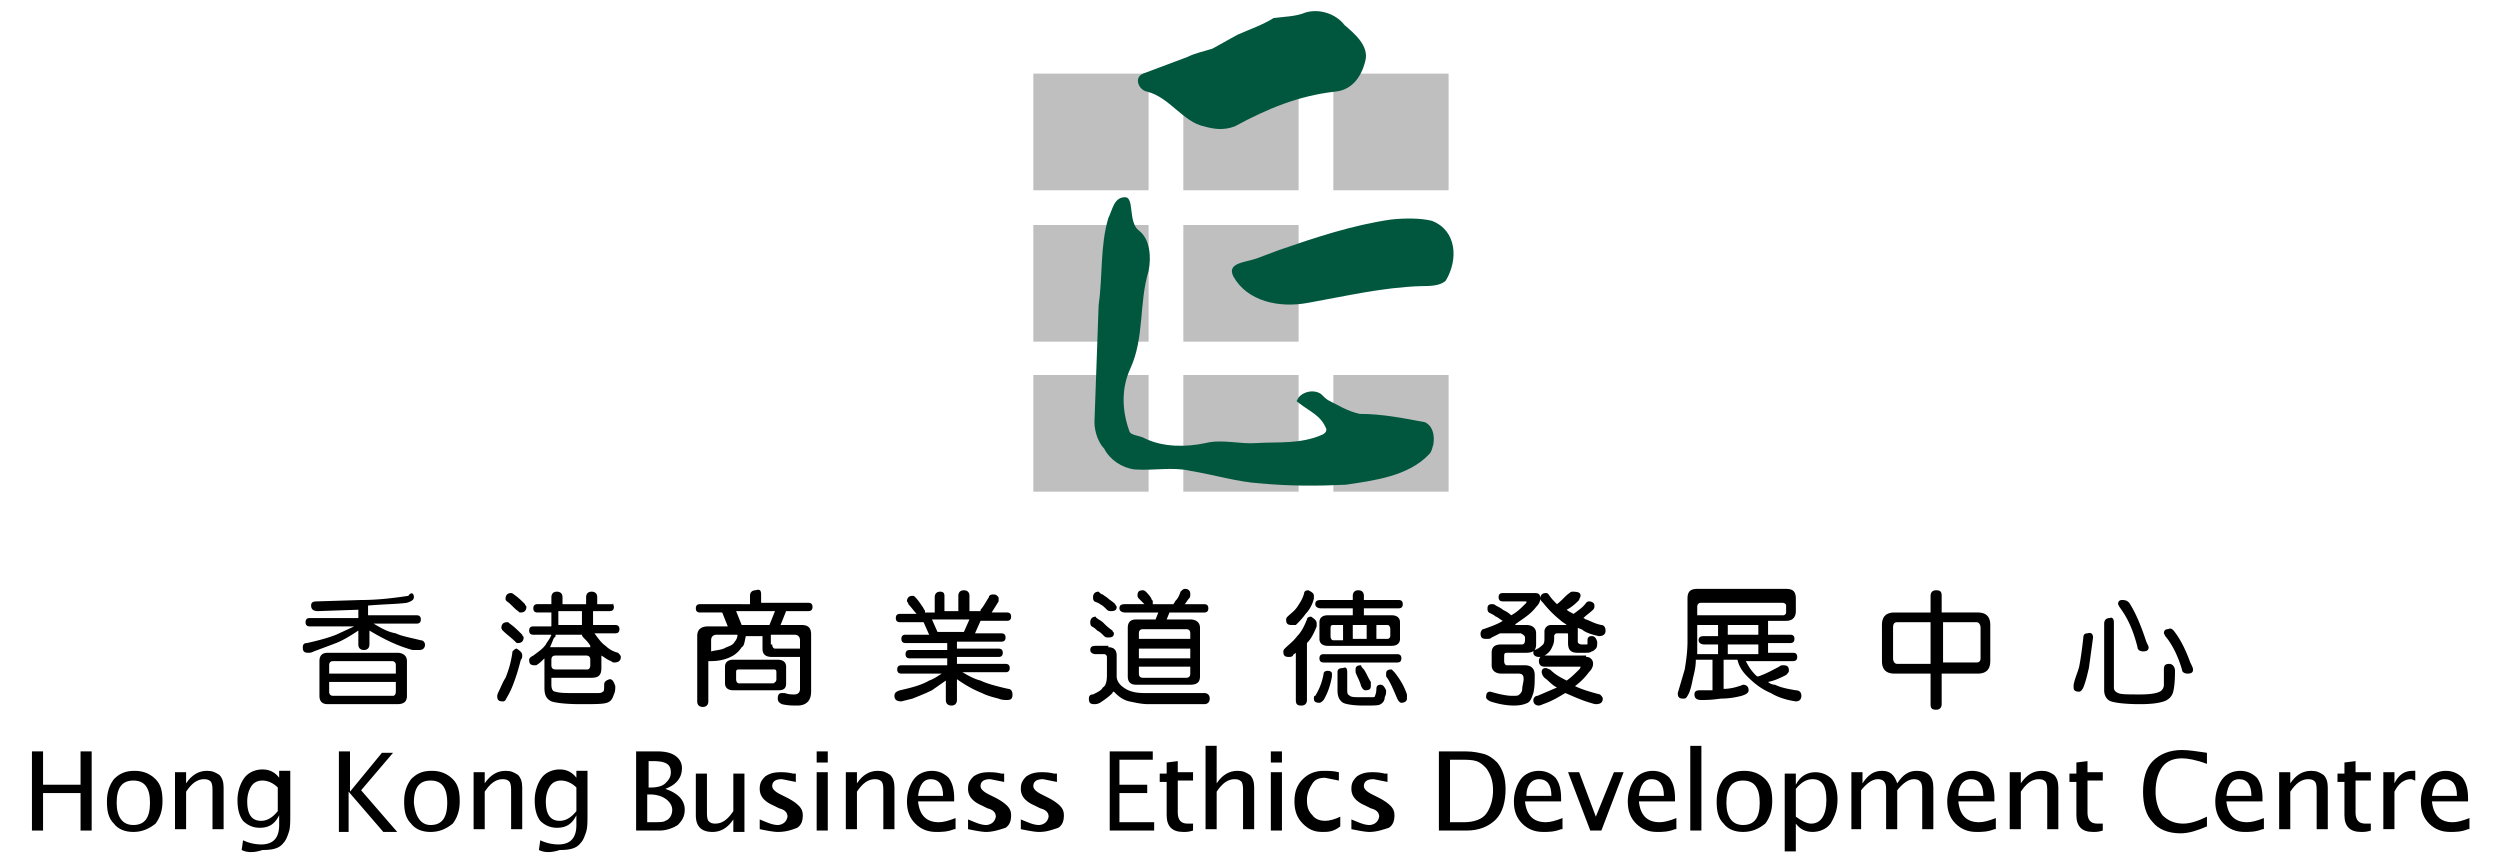<svg xmlns="http://www.w3.org/2000/svg" xmlns:xlink="http://www.w3.org/1999/xlink" viewBox="0 0 180 62.3"><path d="M74.4 5.3h8.3v8.4h-8.3zm10.8 0h8.3v8.4h-8.3zm10.8 0h8.3v8.4H96zM74.4 27h8.3v8.4h-8.3zm10.8 0h8.3v8.4h-8.3zM74.4 16.2h8.3v8.4h-8.3zm10.8 0h8.3v8.4h-8.3zM96 27h8.3v8.4H96z" fill="#bfbfbf"/><path d="M86.7 9.1c-1.5-.3-2.5-2.1-4.1-2.5-.6-.1-1-1-.3-1.3l3.2-1.2c.6-.3 1.2-.4 1.8-.6l1.8-1c.9-.4 1.8-.7 2.6-1.2.7-.1 1.6-.1 2.3-.4 1-.3 2.2.1 2.8.9.7.6 1.8 1.5 1.5 2.6-.3 1.2-1 2.1-2.2 2.2-2.6.3-4.8 1.2-7.2 2.5-.8.3-1.5.2-2.2 0zM82 16.6c.8.6.9 1.9.7 2.9-.7 2.3-.3 4.8-1.3 7-.7 1.5-.6 3.1-.1 4.5.1.4.7.3 1.2.6 1.3.6 2.9.6 4.3.3 1.2-.3 2.5.1 3.7 0 1.5-.1 3.1.1 4.7-.6.2-.1.3-.2.3-.4-.4-1-1.1-1.2-2-1.9-.1-.1-.2-.1-.1-.2.2-.5 1-.8 1.6-.5.2.1.3.3.6.5.8.4 1.4.8 2.3 1 1.6 0 3.1.3 4.7.6.6.3.7 1 .6 1.6-.1.3-.1.5-.3.7-1.5 1.6-4 1.9-6 2.2-2.1.1-4.1.1-6.2-.1-1.6-.1-3.2-.6-5-.9-1.3-.3-2.6 0-4-.1-.9-.1-1.8-.7-2.2-1.5-.4-.4-.7-1.2-.7-1.9l.3-8.4c.3-2.1.1-4.3.7-6.3.3-.6.4-1.5 1.2-1.5.7 0 .2 1.8 1 2.4zm8.5 2l1.6-.6c2.6-.9 5.3-1.8 8.1-2.2 1-.1 2.1-.1 2.9.1 1.8.7 1.9 2.8 1 4.3-.4.4-1.2.4-1.8.4-2.8.1-5.3.7-8.1 1.2-2.1.4-4.4-.1-5.4-1.9-.5-1 .9-1 1.7-1.3z" fill="#00573e"/><path d="M2.3 59.8v-5.7h.8v2.4h2.7v-2.4h.8v5.7h-.8v-2.7H3.1v2.7h-.8z"/><use xlink:href="#B"/><use xlink:href="#C"/><path d="M17.4 61.2l.1-.7a3.08 3.08 0 0 0 1.3.3c.9 0 1.3-.5 1.3-1.4v-.7c-.3.6-.7.9-1.4.9-.5 0-.9-.2-1.2-.5-.3-.4-.4-.9-.4-1.5s.2-1.2.5-1.6.8-.6 1.3-.6.9.2 1.2.6v-.5h.8v3c0 .7 0 1.1-.1 1.4s-.2.6-.4.8c-.3.4-.8.5-1.5.5-.6.2-1.1.2-1.5 0zm2.6-2.8v-1.7c-.3-.3-.7-.5-1.1-.5-.3 0-.6.1-.8.4s-.3.7-.3 1.1c0 .9.3 1.4 1 1.4.4 0 .8-.2 1.2-.7zm4.4 1.4v-5.7h.8V57l2.3-2.8h.8L26 56.9l2.6 3h-1L25.1 57v2.9h-.7zm6.6.1c-.6 0-1.1-.2-1.4-.6-.4-.4-.5-.9-.5-1.6s.2-1.2.5-1.6c.4-.4.8-.6 1.5-.6.6 0 1.1.2 1.5.6s.5.9.5 1.6-.2 1.2-.5 1.6c-.5.4-1 .6-1.6.6zm0-.5c.8 0 1.2-.5 1.2-1.6s-.4-1.6-1.2-1.6-1.2.5-1.2 1.6c.1 1 .5 1.6 1.2 1.6z"/><use xlink:href="#C" x="21.5"/><path d="M38.8 61.2l.1-.7a3.08 3.08 0 0 0 1.3.3c.9 0 1.3-.5 1.3-1.4v-.7c-.3.6-.7.9-1.4.9-.5 0-.9-.2-1.2-.5-.3-.4-.4-.9-.4-1.5s.2-1.2.5-1.6.8-.6 1.3-.6.9.2 1.2.6v-.5h.8v3c0 .7 0 1.1-.1 1.4s-.2.6-.4.8c-.3.4-.8.5-1.5.5-.6.2-1.1.2-1.5 0zm2.7-2.8v-1.7c-.3-.3-.7-.5-1.1-.5-.3 0-.6.1-.8.4s-.3.7-.3 1.1c0 .9.3 1.4 1 1.4.4 0 .8-.2 1.2-.7zm4.3 1.4v-5.7h1.5c.6 0 1 .1 1.3.3s.5.5.5.9c0 .7-.4 1.2-1.2 1.5.9.3 1.4.8 1.4 1.5 0 .5-.2.8-.5 1.1-.3.2-.8.4-1.3.4h-1.7zm.8-3.1h.3c.4 0 .8-.1 1-.3s.4-.4.4-.8c0-.6-.4-.8-1.3-.8h-.3v1.9zm0 2.5h.2c.6 0 1 0 1.1-.1.3-.1.5-.4.5-.8 0-.3-.2-.6-.5-.8s-.7-.3-1.1-.3h-.2v2zm6.2.6V59c-.4.6-.9.9-1.5.9-.4 0-.7-.1-.9-.3s-.3-.5-.3-.9v-3h.8v2.7c0 .3 0 .5.1.7.1.1.2.2.5.2.5 0 .9-.3 1.3-.9v-2.7h.8v4.2h-.8zm3.2.1c-.3 0-.8-.1-1.3-.2V59c.5.2.9.4 1.3.4.2 0 .4-.1.5-.2a.76.76 0 0 0 .2-.4c0-.3-.2-.5-.6-.6l-.4-.2c-.7-.3-1-.7-1-1.2 0-.4.1-.6.4-.9.3-.2.6-.3 1.1-.3.2 0 .5 0 .9.1h.2v.6l-1-.2c-.5 0-.7.2-.7.5 0 .2.2.4.6.6l.4.2c.4.2.7.4.9.6s.3.4.3.7c0 .4-.1.7-.4.9-.5.2-.9.3-1.4.3zm2.8-5v-.8h.8v.8h-.8zm0 4.9v-4.2h.8v4.2h-.8z"/><use xlink:href="#C" x="48.3"/><use xlink:href="#D"/><use xlink:href="#E"/><path d="M74.8 59.9c-.3 0-.8-.1-1.3-.2V59c.5.2.9.4 1.3.4.2 0 .4-.1.5-.2a.76.76 0 0 0 .2-.4c0-.3-.2-.5-.6-.6l-.4-.2c-.7-.3-1-.7-1-1.2 0-.4.1-.6.4-.9.3-.2.6-.3 1.1-.3.2 0 .5 0 .9.1h.2v.6l-1-.2c-.5 0-.7.2-.7.5 0 .2.2.4.6.6l.4.2c.4.2.7.4.9.6s.3.4.3.7c0 .4-.1.7-.4.9-.6.2-.9.3-1.4.3zm5.1-.1v-5.7H83v.6h-2.4v1.8h2v.6h-2v2.1h2.5v.6h-3.2z"/><use xlink:href="#F"/><path d="M86.8 59.8v-6.1h.8v2.7c.4-.6.9-.9 1.5-.9.4 0 .6.1.9.3.2.2.3.5.3.9v3h-.8V57c0-.3 0-.5-.1-.7-.1-.1-.2-.2-.5-.2-.5 0-.9.3-1.3.9v2.7h-.8zm4.7-4.9v-.8h.8v.8h-.8zm0 4.9v-4.2h.8v4.2h-.8zm3.7.1c-.6 0-1-.2-1.4-.6s-.6-.9-.6-1.6.2-1.2.6-1.6.9-.6 1.5-.6c.3 0 .7 0 1.1.1v.6l-1-.2c-.4 0-.7.1-.9.4s-.4.7-.4 1.2.1.8.4 1.1c.2.3.6.4.9.4s.7-.1 1.1-.3v.7c-.5.4-.9.4-1.3.4z"/><use xlink:href="#E" x="27.6"/><path d="M103.6 59.8v-5.7h1.9c.6 0 1 .1 1.4.2.3.1.6.3.9.6.4.5.6 1.1.6 1.9 0 .9-.2 1.7-.7 2.2s-1.2.8-2.1.8h-2zm.8-.6h1c.7 0 1.3-.2 1.6-.6s.5-1 .5-1.7-.2-1.2-.5-1.6c-.2-.2-.4-.4-.7-.5s-.7-.1-1.2-.1h-.7v4.5zm8 .5c-.5.2-.9.2-1.3.2-.6 0-1.1-.2-1.5-.6s-.6-.9-.6-1.6c0-.6.2-1.2.5-1.6s.8-.6 1.3-.6.9.2 1.2.5c.3.4.4.9.4 1.5v.2h-2.6c.1 1 .6 1.5 1.5 1.5.3 0 .7-.1 1.2-.3v.8zm-2.5-2.4h1.8c0-.8-.3-1.2-.9-1.2-.5 0-.9.4-.9 1.2zm4.6 2.5l-1.6-4.2h.8l1.2 3.2 1.3-3.2h.7l-1.6 4.2h-.8zm6.1-.1c-.5.2-.9.2-1.3.2-.6 0-1.1-.2-1.5-.6s-.6-.9-.6-1.6c0-.6.2-1.2.5-1.6s.8-.6 1.3-.6.9.2 1.2.5c.3.4.4.9.4 1.5v.2H118c.1 1 .6 1.5 1.5 1.5.3 0 .7-.1 1.2-.3v.8zm-2.6-2.4h1.8c0-.8-.3-1.2-.9-1.2-.5 0-.8.4-.9 1.2zm3.7 2.5v-6.1h.8v6.1h-.8z"/><use xlink:href="#B" x="115.9"/><path d="M128.5 61.4v-5.7h.8v.8c.3-.6.8-.9 1.4-.9.5 0 .9.2 1.2.5.3.4.4.9.4 1.5 0 .7-.2 1.2-.5 1.7-.3.4-.8.6-1.3.6s-.9-.2-1.2-.6v2h-.8zm.8-2.6c.4.3.8.5 1.1.5.7 0 1.1-.6 1.1-1.7 0-1-.3-1.5-1-1.5-.4 0-.8.2-1.2.7v2zm4 1v-4.2h.8v.8c.4-.6.8-.9 1.4-.9s.9.3 1.1.9c.4-.6.8-.9 1.4-.9.4 0 .7.1.9.3s.3.5.3.9v3h-.8v-2.9c0-.5-.2-.7-.6-.7s-.8.3-1.2.8v2.8h-.8v-2.9c0-.5-.2-.7-.6-.7s-.8.3-1.2.8v2.8h-.7zm10.3-.1c-.5.2-.9.2-1.3.2-.6 0-1.1-.2-1.5-.6s-.6-.9-.6-1.6c0-.6.2-1.2.5-1.6s.8-.6 1.3-.6.9.2 1.2.5c.3.4.4.9.4 1.5v.2H141c.1 1 .6 1.5 1.5 1.5.3 0 .7-.1 1.2-.3v.8zm-2.6-2.4h1.8c0-.8-.3-1.2-.9-1.2-.5 0-.9.4-.9 1.2z"/><use xlink:href="#C" x="132.1"/><use xlink:href="#F" x="65.5"/><path d="M157 60c-.9 0-1.6-.3-2-.8-.5-.5-.7-1.3-.7-2.2s.2-1.7.7-2.2 1.2-.8 2.1-.8c.5 0 1.1.1 1.8.2v.8c-.8-.3-1.4-.4-1.8-.4-.6 0-1.1.2-1.4.6s-.5 1-.5 1.8c0 .7.2 1.3.5 1.7.4.4.9.6 1.5.6.5 0 1.1-.2 1.7-.5v.7c-.7.3-1.3.5-1.9.5z"/><use xlink:href="#D" x="94.2"/><use xlink:href="#C" x="151.5"/><use xlink:href="#F" x="84.8"/><path d="M171.6 59.8v-4.2h.8v.8c.3-.6.7-.9 1.3-.9h.2v.7c-.1 0-.2-.1-.3-.1-.5 0-.9.3-1.2.9v2.7h-.8z"/><use xlink:href="#D" x="109"/><path d="M29.8 43c0 .2-.2.3-.5.4-.7.1-1.7.1-2.8.2v.7H30c.2 0 .3.1.3.3s-.1.3-.3.3h-3.1c.5.3 1 .6 1.6.7.4.2 1 .3 1.8.5.2 0 .3.2.3.3 0 .3-.2.4-.4.4h-.5c-1.1-.3-2.1-.8-3.1-1.4v1c0 .2-.1.4-.4.4-.2 0-.4-.1-.4-.4v-1c-.6.4-1.1.7-1.6.9l-1.6.6c-.2.1-.3.1-.4.1-.3 0-.4-.1-.4-.4 0-.2.1-.3.3-.3.9-.2 1.6-.4 2.1-.6l1.3-.6h-3.2c-.2 0-.3-.1-.3-.3s.1-.3.3-.3h3.5v-.6l-2.9.1c-.3 0-.5-.1-.5-.4 0-.2.1-.3.4-.3l3.2-.1c1 0 2.1-.1 3.4-.3.2-.3.4-.2.4.1zm-1.2 4c.4 0 .7.2.7.6v2.5c0 .4-.2.6-.7.6h-5c-.4 0-.6-.2-.6-.6v-2.5c0-.4.2-.6.6-.6h5zm-.1 1.5v-.6c0-.2-.1-.3-.3-.3H24c-.2 0-.3.1-.3.3v.6h4.8zm0 1.3v-.7h-4.8v.7c0 .2.1.3.3.3h4.3c.1 0 .2-.1.2-.3zm9.1-2.6c0 .1 0 .2-.1.3-.2.8-.4 1.4-.6 1.9s-.4.8-.5 1c-.1.1-.1.1-.2.1-.3 0-.4-.1-.4-.4 0 0 0-.1.1-.3.2-.4.3-.7.5-1 .2-.5.4-1.1.5-1.9.1-.1.2-.2.3-.2.3.2.4.3.4.5zm-.9-2.3c.3.2.6.5.9.8 0 .1.1.1.1.2 0 .2-.1.4-.4.4-.1 0-.1 0-.2-.1-.3-.3-.6-.5-.9-.8-.1-.1-.1-.2-.1-.2 0-.2.1-.4.4-.4.1 0 .1 0 .2.1zm.3-2.1c.3.2.6.5.8.7 0 .1.1.1.1.2 0 .2-.1.4-.4.4-.1 0-.1 0-.2-.1-.3-.2-.5-.5-.8-.7-.1-.1-.1-.1-.1-.2 0-.2.1-.4.4-.4 0 0 .1 0 .2.1zm7.2.9c0 .2-.1.3-.3.3h-1.2v1h1.6c.2 0 .3.1.3.3s-.1.3-.3.3h-1.5c.3.4.5.7.8.9.2.2.5.4.9.5.1.1.2.2.2.3 0 .3-.2.4-.5.4 0 0-.1 0-.2-.1-.3-.1-.5-.3-.7-.4v.9c0 .5-.2.7-.7.7h-2.9v.5c0 .3.1.5.3.5.3.1.7.1 1.4.1H43c.2 0 .3 0 .4-.1.1 0 .1-.2.1-.5 0-.2.1-.3.4-.4.2 0 .3.2.4.5 0 .2 0 .4-.1.6-.1.3-.2.5-.5.6s-.9.1-1.9.1c-1.1 0-1.8-.1-2.1-.2-.4-.2-.5-.5-.5-1v-2.1c-.2.2-.4.4-.6.5h-.1c-.3 0-.4-.1-.4-.4 0-.1.1-.2.3-.3.4-.3.7-.5.9-.8.1-.2.3-.4.4-.7h-1.3c-.2 0-.3-.1-.3-.3s.1-.3.3-.3h1.3v-1h-1c-.2 0-.3-.1-.3-.3s.1-.3.3-.3h1V43c0-.2.1-.4.4-.4.2 0 .4.1.4.4v.5h1.7V43c0-.2.1-.4.4-.4.2 0 .4.1.4.4v.5h1.2c-.2-.1 0 0 0 .2zm-1.7 2.8c-.1-.2-.3-.4-.4-.5s-.2-.2-.2-.3H40c0 .1 0 .2-.1.2-.1.2-.2.5-.3.7h2.9zm0 1.4v-.4c0-.2-.1-.3-.3-.3H40c-.2 0-.3.1-.3.3v.4c0 .2.1.3.3.3h2.3c.1 0 .2-.1.2-.3zm-.6-2.9v-1h-1.7v1h1.7zm12.9-2.2v.6h3.4c.2 0 .3.1.3.3s-.1.3-.3.3h-1.6l-.4 1h1.5c.5 0 .7.2.7.7v4.1c0 .6-.3 1-1 1-.3 0-.7 0-1.1-.1-.2-.1-.3-.2-.3-.4 0-.3.1-.4.3-.4h.2c.3.1.5.1.7.1s.4-.1.4-.4v-2.3h-2c-.5 0-.7-.2-.7-.6v-.9h-1.2c-.1.4-.1.7-.3.8a1.85 1.85 0 0 1-.8.7c-.4.2-.9.3-1.4.3H51v2.9c0 .2-.1.4-.4.4-.2 0-.4-.1-.4-.4v-4.7c0-.5.3-.7.8-.7h1.4l-.4-1h-1.6c-.2 0-.3-.1-.3-.3s.1-.3.3-.3H54v-.6c0-.2.1-.4.4-.4.3-.1.4 0 .4.3zm-2.5 3.8c.3-.1.5-.2.6-.4.1-.1.2-.3.2-.5h-1.5c-.2 0-.4.1-.4.4v.8c.4-.1.8-.1 1.1-.3zm3.7.9c.4 0 .6.2.6.5v1.2c0 .4-.2.5-.6.5h-3.2c-.4 0-.6-.2-.6-.5V48c0-.3.2-.5.6-.5H56zm-.1 1.4v-.5c0-.2-.1-.2-.2-.2h-2.5c-.2 0-.2.1-.2.2v.5c0 .2.1.3.2.3h2.5c.1-.1.2-.1.2-.3zm-.5-3.9l.4-1H53l.4 1h2zm.2 1.4c0 .2.1.3.2.3h1.8v-.6c0-.2-.1-.4-.4-.4h-1.7v.7zM68 42.9V44h1v-1.1c0-.2.1-.4.4-.4.2 0 .4.1.4.4V44h.8v-.1c.2-.2.4-.6.6-.9 0-.1.1-.2.3-.2.1 0 .2 0 .3.1s.1.1.1.2v.2l-.5.8h1.1c.2 0 .3.1.3.3s-.1.3-.3.3h-1.9l-.4.9h1.9c.2 0 .3.1.3.3s-.1.3-.3.3h-3.2v.5h3c.2 0 .3.1.3.3s-.1.3-.3.3h-3v.5h3.5c.2 0 .3.1.3.3s-.1.3-.3.3h-3.1c.5.3.9.5 1.3.6.4.2 1.1.4 2 .6.2 0 .3.2.3.4 0 .3-.1.4-.4.4-.1 0-.4 0-.6-.1-.4-.1-.8-.2-1.2-.4-.5-.2-1.1-.5-1.8-1v1.5c0 .2-.1.4-.4.4-.2 0-.4-.1-.4-.4V49l-1 .7c-.4.2-.9.4-1.4.6l-.8.2c-.3 0-.5-.1-.5-.4 0-.2.1-.3.4-.4.9-.2 1.6-.4 2.1-.7.3-.1.6-.3.9-.5h-2.9c-.2 0-.3-.1-.3-.3s.1-.3.3-.3h3.3v-.5h-2.7c-.2 0-.3-.1-.3-.3s.1-.3.3-.3h2.7v-.5h-3c-.2 0-.3-.1-.3-.3s.1-.3.3-.3h1.7l-.4-.9h-1.7c-.2 0-.3-.1-.3-.3s.1-.3.3-.3H66c-.2-.2-.4-.5-.6-.7 0-.1-.1-.2-.1-.2 0-.2.1-.4.4-.4.1 0 .1 0 .2.1.2.2.4.5.6.8 0 .1.1.1.1.2v.1h.7V43c0-.2.1-.4.4-.4.2 0 .3.1.3.3zm1.4 2.6l.4-.9h-2.7l.4.9h1.9z"/><path d="M79.8 46.6c.4 0 .6.2.6.6v1.5c0 .3.2.6.5.8.4.3.9.4 1.5.4h4.3c.2 0 .4.1.4.4 0 .2-.1.4-.4.4h-4c-.5 0-.9-.1-1.4-.2-.4-.1-.7-.3-1-.6l-.1-.1s-.1 0-.1.1c-.3.3-.6.5-.9.7-.2.1-.3.1-.4.1-.3 0-.4-.1-.4-.4 0-.2.1-.3.3-.3.4-.2.6-.3.7-.5.2-.1.3-.4.3-.9v-1.3c0-.1-.1-.2-.2-.2h-.6c-.2 0-.4-.1-.4-.3s.1-.3.4-.3h.9zm-.7-2a1.38 1.38 0 0 1 .4.3c.1.1.3.3.6.5 0 .1.1.1.1.2 0 .2-.1.3-.4.3-.1 0-.2 0-.3-.1-.2-.2-.3-.3-.5-.4-.1-.1-.2-.2-.4-.3-.1-.1-.1-.2-.1-.3 0-.2.1-.4.4-.4 0 .1.1.1.2.2zm.3-1.8c.1.1.3.2.4.3s.3.2.5.4c0 .1.1.1.1.2 0 .2-.1.3-.4.3-.1 0-.2 0-.3-.1-.2-.2-.3-.3-.5-.4-.1-.1-.2-.1-.4-.2-.1-.1-.1-.2-.1-.3 0-.2.1-.4.4-.4.1.1.2.2.3.2zm3.1-.2c.1.1.3.3.4.5 0 .1.1.1.1.2v.2h1.5c0-.1.1-.1.1-.2.2-.2.3-.4.4-.7.1-.1.2-.2.3-.2s.2 0 .3.1.1.2.1.3 0 .2-.1.3-.2.3-.3.4h1.4c.2 0 .3.1.3.3s-.1.3-.3.3h-2.5l-.2.5h1.7c.4 0 .7.2.7.6v3.5c0 .4-.2.6-.7.6h-3.9c-.4 0-.6-.2-.6-.6v-3.5c0-.4.2-.6.6-.6h1.4l.2-.5H81c-.2 0-.4-.1-.4-.3s.1-.3.4-.3h1.4l-.4-.4c-.1-.1-.1-.2-.1-.2 0-.3.1-.4.4-.4.1 0 .2.1.2.1zm3.2 3.4v-.4c0-.2-.1-.3-.3-.3h-3.1c-.2 0-.3.1-.3.3v.4h3.7zm0 1.4v-.7H82v.7h3.7zm0 1.1V48H82v.5c0 .2.1.3.3.3h3.1c.2 0 .3-.1.3-.3zm9.1-3.6v.2c-.2.5-.4.9-.7 1.2v4.1c0 .2-.1.4-.4.4s-.4-.1-.4-.4V47c-.1.1-.2.1-.2.2-.1.1-.2.1-.3.1-.3 0-.4-.1-.4-.4 0 0 0-.1.1-.2.3-.3.6-.5.9-.9.3-.3.5-.7.7-1.2 0-.1.1-.2.3-.2.3.2.4.3.4.5zm-.2-2v.2c-.1.4-.3.8-.6 1.1-.2.3-.5.6-.7.8H93c-.3 0-.4-.1-.4-.4 0 0 0-.1.1-.2.2-.2.5-.4.7-.7s.4-.6.5-1c0-.1.1-.2.3-.2.2.1.4.2.4.4zm1.3 5.6v.2c-.1.6-.3 1.2-.6 1.7-.1.1-.2.2-.3.2-.3 0-.4-.1-.4-.3 0-.1 0-.2.1-.2.3-.5.5-1 .6-1.6 0-.1.1-.2.3-.2s.3.1.3.2zm5.1-5c0 .2-.1.3-.3.3h-2.5v.5h2c.4 0 .6.2.6.5V46c0 .3-.2.5-.6.5h-4.6c-.4 0-.6-.2-.6-.5v-1.2c0-.3.2-.5.6-.5h1.8v-.5h-2.3c-.2 0-.4-.1-.4-.3s.1-.3.4-.3h2.3v-.3c0-.2.1-.4.4-.4.2 0 .4.1.4.4v.3h2.5c.2 0 .3.1.3.3zm-.1 3.9c0 .2-.1.3-.3.3h-5.3c-.2 0-.3-.1-.3-.3s.1-.3.3-.3h5.3c.2 0 .3.1.3.3zM96.7 45H96c-.2 0-.2.1-.2.3v.5c0 .2.1.3.2.3h.7V45zm.3 3.4v1.2c0 .3 0 .4.2.5.1.1.4.1.8.1h.8c.1 0 .2 0 .2-.1 0 0 .1-.2.1-.5 0-.2.1-.3.3-.3s.3.2.4.4c0 .2 0 .3-.1.5a.55.55 0 0 1-.3.5c-.1.1-.5.1-1.2.1-.8 0-1.3-.1-1.5-.2-.3-.2-.4-.5-.4-.9v-1.3c0-.2.1-.3.4-.3.2-.1.3 0 .3.3zm1.4-3.4h-1v1h1v-1zm-.2 3.2c.2.3.3.6.5.9v.3c0 .2-.1.3-.4.3-.1 0-.2-.1-.3-.3-.1-.4-.3-.7-.4-1v-.2c0-.2.1-.3.4-.3 0 .1.1.2.2.3zm1.9-2.4v-.5c0-.2-.1-.3-.2-.3h-.8v1h.8c.1 0 .2-.1.2-.2zm.3 2.6c.4.5.7 1 .9 1.6v.3c0 .2-.2.3-.4.3-.1 0-.2-.1-.3-.3-.3-.7-.5-1.2-.8-1.6v-.2c0-.2.1-.3.4-.3l.2.2zm10.1-5.7c.3 0 .4.1.4.4 0 .2-.1.4-.3.6-.3.4-.7.7-1.3 1.1-.1.1-.2.1-.2.2h.8c.4 0 .7.2.7.6v.8c0 .4-.2.6-.7.6h-1.4c-.2 0-.2.1-.2.3v.3c0 .2.1.3.2.3h1.3c.5 0 .7.3.7.7 0 .5 0 .9-.1 1.3-.1.3-.2.6-.4.7s-.5.2-1 .2-1.1-.1-1.7-.3c-.2-.1-.3-.2-.3-.3 0-.3.1-.4.3-.4.7.2 1.2.3 1.6.3.3 0 .4 0 .5-.1s.2-.2.2-.4.1-.5.1-.7c0-.3-.1-.4-.4-.4h-1.2c-.4 0-.7-.2-.7-.6V47c0-.4.2-.6.7-.6h1.5c.1 0 .2-.1.2-.3v-.2c0-.1-.1-.2-.3-.3H108l-.6.3c-.1.1-.2.1-.4.1-.3 0-.4-.1-.4-.4 0-.1.1-.3.2-.3.6-.2 1.1-.4 1.4-.6-.2-.1-.4-.3-.5-.3-.1-.1-.3-.2-.5-.3-.1-.1-.1-.2-.1-.3 0-.2.1-.3.3-.3.1 0 .2 0 .3.1.2.1.4.2.5.3.2.1.4.2.6.4.4-.2.7-.5 1.1-.9v-.1h-1.7c-.2 0-.3-.1-.3-.3s.1-.3.3-.3h2.3zm3.3.2c0 .1-.1.2-.1.3-.2.2-.5.5-.9.7.1.1.3.2.5.3.4-.3.7-.5.9-.8.1-.1.2-.1.2-.1.2 0 .4.1.4.3 0 .1 0 .2-.1.3-.2.2-.5.4-.7.6.1 0 .1.1.2.1.3.1.6.3 1.1.4.2 0 .3.2.3.4 0 .3-.2.4-.5.4-.4-.1-.8-.2-1.1-.4-.1-.1-.2-.1-.4-.2v1c0 .1.1.2.3.2h.3c.1 0 .1 0 .1-.1v-.2c0-.2.1-.3.3-.3s.3.1.4.4c0 .2 0 .4-.1.5s-.2.2-.3.2c-.1.1-.3.1-.5.1h-.5c-.5 0-.7-.2-.7-.7v-.5c0-.2 0-.2-.1-.2h-.7c-.1 0-.2.1-.2.2v.2c0 .3-.1.5-.2.7s-.3.4-.5.5-.3.1-.4.1c-.2 0-.4-.1-.4-.3 0-.1 0-.2.1-.2.3-.1.5-.3.6-.4s.1-.3.1-.5v-.4a.47.47 0 0 1 .5-.5h1.1c-.1-.1-.3-.2-.4-.3-.5-.4-.9-.8-1.3-1.3-.1-.1-.2-.2-.2-.3 0-.2.1-.4.4-.4.1 0 .1 0 .2.1.2.3.4.5.6.7.4-.3.6-.6.9-.8.1-.1.2-.1.2-.1.5 0 .6.1.6.3zm.4 4.4a.47.47 0 0 1 .5.5c0 .2-.1.4-.3.6a4.74 4.74 0 0 1-1 1c.4.2 1 .4 1.8.6.1.1.2.2.2.3 0 .3-.2.4-.5.4 0 0-.1 0-.4-.1-.7-.2-1.3-.5-1.8-.7-.5.3-1 .6-1.6.8-.2.1-.3.1-.3.1-.2 0-.4-.1-.4-.4 0-.1.1-.3.3-.3l1.4-.6c-.4-.2-.6-.5-.9-.7a.76.76 0 0 1-.2-.4c0-.2.1-.3.3-.3.1 0 .2.1.3.1.4.4.8.6 1.2.8.3-.2.6-.5.9-.8.1-.1.1-.2.1-.2h-2.6c-.2 0-.4-.1-.4-.4 0-.2.1-.4.4-.4h3zm13.1-1.6h1.6c.2 0 .3.1.3.3s-.1.3-.3.3h-1.6v.7h1.8c.2 0 .3.1.3.3s-.1.3-.3.3h-3.4c.2.4.4.7.7 1 .1.1.1.1.2.1.6-.2 1.1-.5 1.5-.7.1-.1.2-.1.3-.1.3 0 .4.1.4.4 0 .1-.1.2-.2.3-.4.2-.8.4-1.3.5.1.1.3.2.5.2.4.2.9.3 1.5.4.3 0 .4.2.4.4s-.1.4-.4.4c-.7-.1-1.3-.3-1.8-.6-.7-.3-1.2-.7-1.7-1.2-.3-.3-.6-.7-.7-1.2h-1v2.1c.4 0 .9-.1 1.4-.3.2 0 .4.1.4.4 0 .2-.2.3-.5.4-.4.1-.9.2-1.5.2-.7.1-1.1.1-1.4.1s-.5-.1-.5-.4c0-.2.1-.3.4-.3h.9v-2.2h-1.2c0 .5-.1.9-.2 1.3-.1.5-.2 1-.4 1.3-.1.2-.2.2-.3.2-.3 0-.4-.1-.4-.4l.5-1.7c.1-.6.2-1.3.2-2v-3.1c0-.5.2-.7.7-.7h6.4c.5 0 .7.2.7.7v.9c0 .5-.3.7-.7.7h-1.3v1zm-5.1.9v.5h1.5v-.7h-1c-.2 0-.4-.1-.4-.3s.1-.3.4-.3h1V45h-1.5v1.6zm.3-3.2c-.2 0-.3.1-.3.3v.6h6.2c.1 0 .2-.1.2-.2v-.5c0-.1-.1-.2-.3-.2h-5.8zm1.9 2.3h2.2V45h-2.2v.7zm2.2.7h-2.2v.7h2.2v-.7zm12.4-2.3v-1.2c0-.2.1-.4.4-.4s.4.1.4.4v1.2h2.6c.6 0 .9.3.9.9v2.6c0 .6-.3.9-.9.9h-2.6v2.2c0 .2-.1.4-.4.4s-.4-.1-.4-.4v-2.2h-2.6c-.6 0-.9-.3-.9-.9V45c0-.6.3-.9.9-.9h2.6zm0 .7h-2.4c-.2 0-.3.1-.3.4v2.2c0 .2.1.4.3.4h2.4v-3zm3.6 2.6v-2.2c0-.2-.1-.4-.3-.4h-2.4v2.9h2.4c.2 0 .3-.1.3-.3zm8.1-1.5l-.3 2.2c-.1.4-.2.9-.4 1.4-.1.2-.2.3-.3.3-.3 0-.4-.1-.4-.3v-.2c.1-.5.3-.9.4-1.3.1-.5.2-1.2.3-2.1 0-.2.1-.3.3-.3.3-.1.4.1.4.3zm1.5-1.1v4.7c0 .2.1.3.3.4s.7.1 1.6.1c.8 0 1.2-.1 1.4-.2a.55.55 0 0 0 .3-.5v-1.1c0-.3.1-.4.4-.4.2 0 .4.2.4.5 0 1-.1 1.5-.2 1.7s-.3.4-.6.5-.8.2-1.7.2c-1.1 0-1.8-.1-2.1-.2s-.5-.4-.5-.8v-4.8c0-.2.1-.4.4-.4.2-.1.3.1.3.3zm1.1-1.4c.4.6.8 1.5 1.2 2.7.1.3.2.4.2.5 0 .2-.1.3-.4.3-.2 0-.4-.1-.4-.3-.3-1.2-.7-2.1-1.3-2.9l-.1-.2c0-.2.1-.3.3-.3.3 0 .4.1.5.2zm3.2 2c.4.5.8 1.2 1.2 2.3.1.2.2.4.2.5 0 .2-.1.3-.4.3-.2 0-.4-.1-.4-.3-.3-1-.7-1.8-1.2-2.4l-.1-.2c0-.2.1-.3.3-.3.2-.1.3 0 .4.1z"/><defs ><path id="B" d="M9.6 59.9c-.6 0-1.1-.2-1.4-.6-.4-.4-.5-.9-.5-1.6s.2-1.2.5-1.6c.4-.4.8-.6 1.5-.6.6 0 1.1.2 1.5.6s.5.9.5 1.6-.2 1.2-.5 1.6c-.5.4-1 .6-1.6.6zm0-.5c.8 0 1.2-.5 1.2-1.6s-.4-1.6-1.2-1.6-1.2.5-1.2 1.6c0 1 .4 1.6 1.2 1.6z"/><path id="C" d="M12.6 59.8v-4.2h.8v.8c.4-.6.9-.9 1.5-.9.4 0 .6.1.9.3.2.2.3.5.3.9v3h-.8V57c0-.3 0-.5-.1-.7-.1-.1-.2-.2-.5-.2-.5 0-.9.3-1.3.9v2.7h-.8z"/><path id="D" d="M68.7 59.7c-.5.2-.9.2-1.3.2-.6 0-1.1-.2-1.5-.6s-.6-.9-.6-1.6c0-.6.2-1.2.5-1.6s.8-.6 1.3-.6.9.2 1.2.5c.3.4.4.9.4 1.5v.2h-2.6c.1 1 .6 1.5 1.5 1.5.3 0 .7-.1 1.2-.3v.8zm-2.6-2.4h1.8c0-.8-.3-1.2-.9-1.2-.5 0-.8.4-.9 1.2z"/><path id="E" d="M71 59.9c-.3 0-.8-.1-1.3-.2V59c.5.2.9.4 1.3.4.2 0 .4-.1.5-.2a.76.76 0 0 0 .2-.4c0-.3-.2-.5-.6-.6l-.4-.2c-.7-.3-1-.7-1-1.2 0-.4.1-.6.4-.9.3-.2.6-.3 1.1-.3.2 0 .5 0 .9.1h.2v.6l-1-.2c-.5 0-.7.2-.7.5 0 .2.2.4.6.6l.4.2c.4.2.7.4.9.6s.3.4.3.7c0 .4-.1.7-.4.9-.6.2-1 .3-1.4.3z"/><path id="F" d="M85.2 59.9c-.4 0-.7-.1-.9-.3s-.3-.5-.3-.9v-2.4h-.5v-.6h.5v-.8l.8-.1v.8h1.1v.6h-1.1v2.3c0 .5.2.8.7.8h.4v.5c-.3.1-.5.1-.7.1z"/></defs></svg>